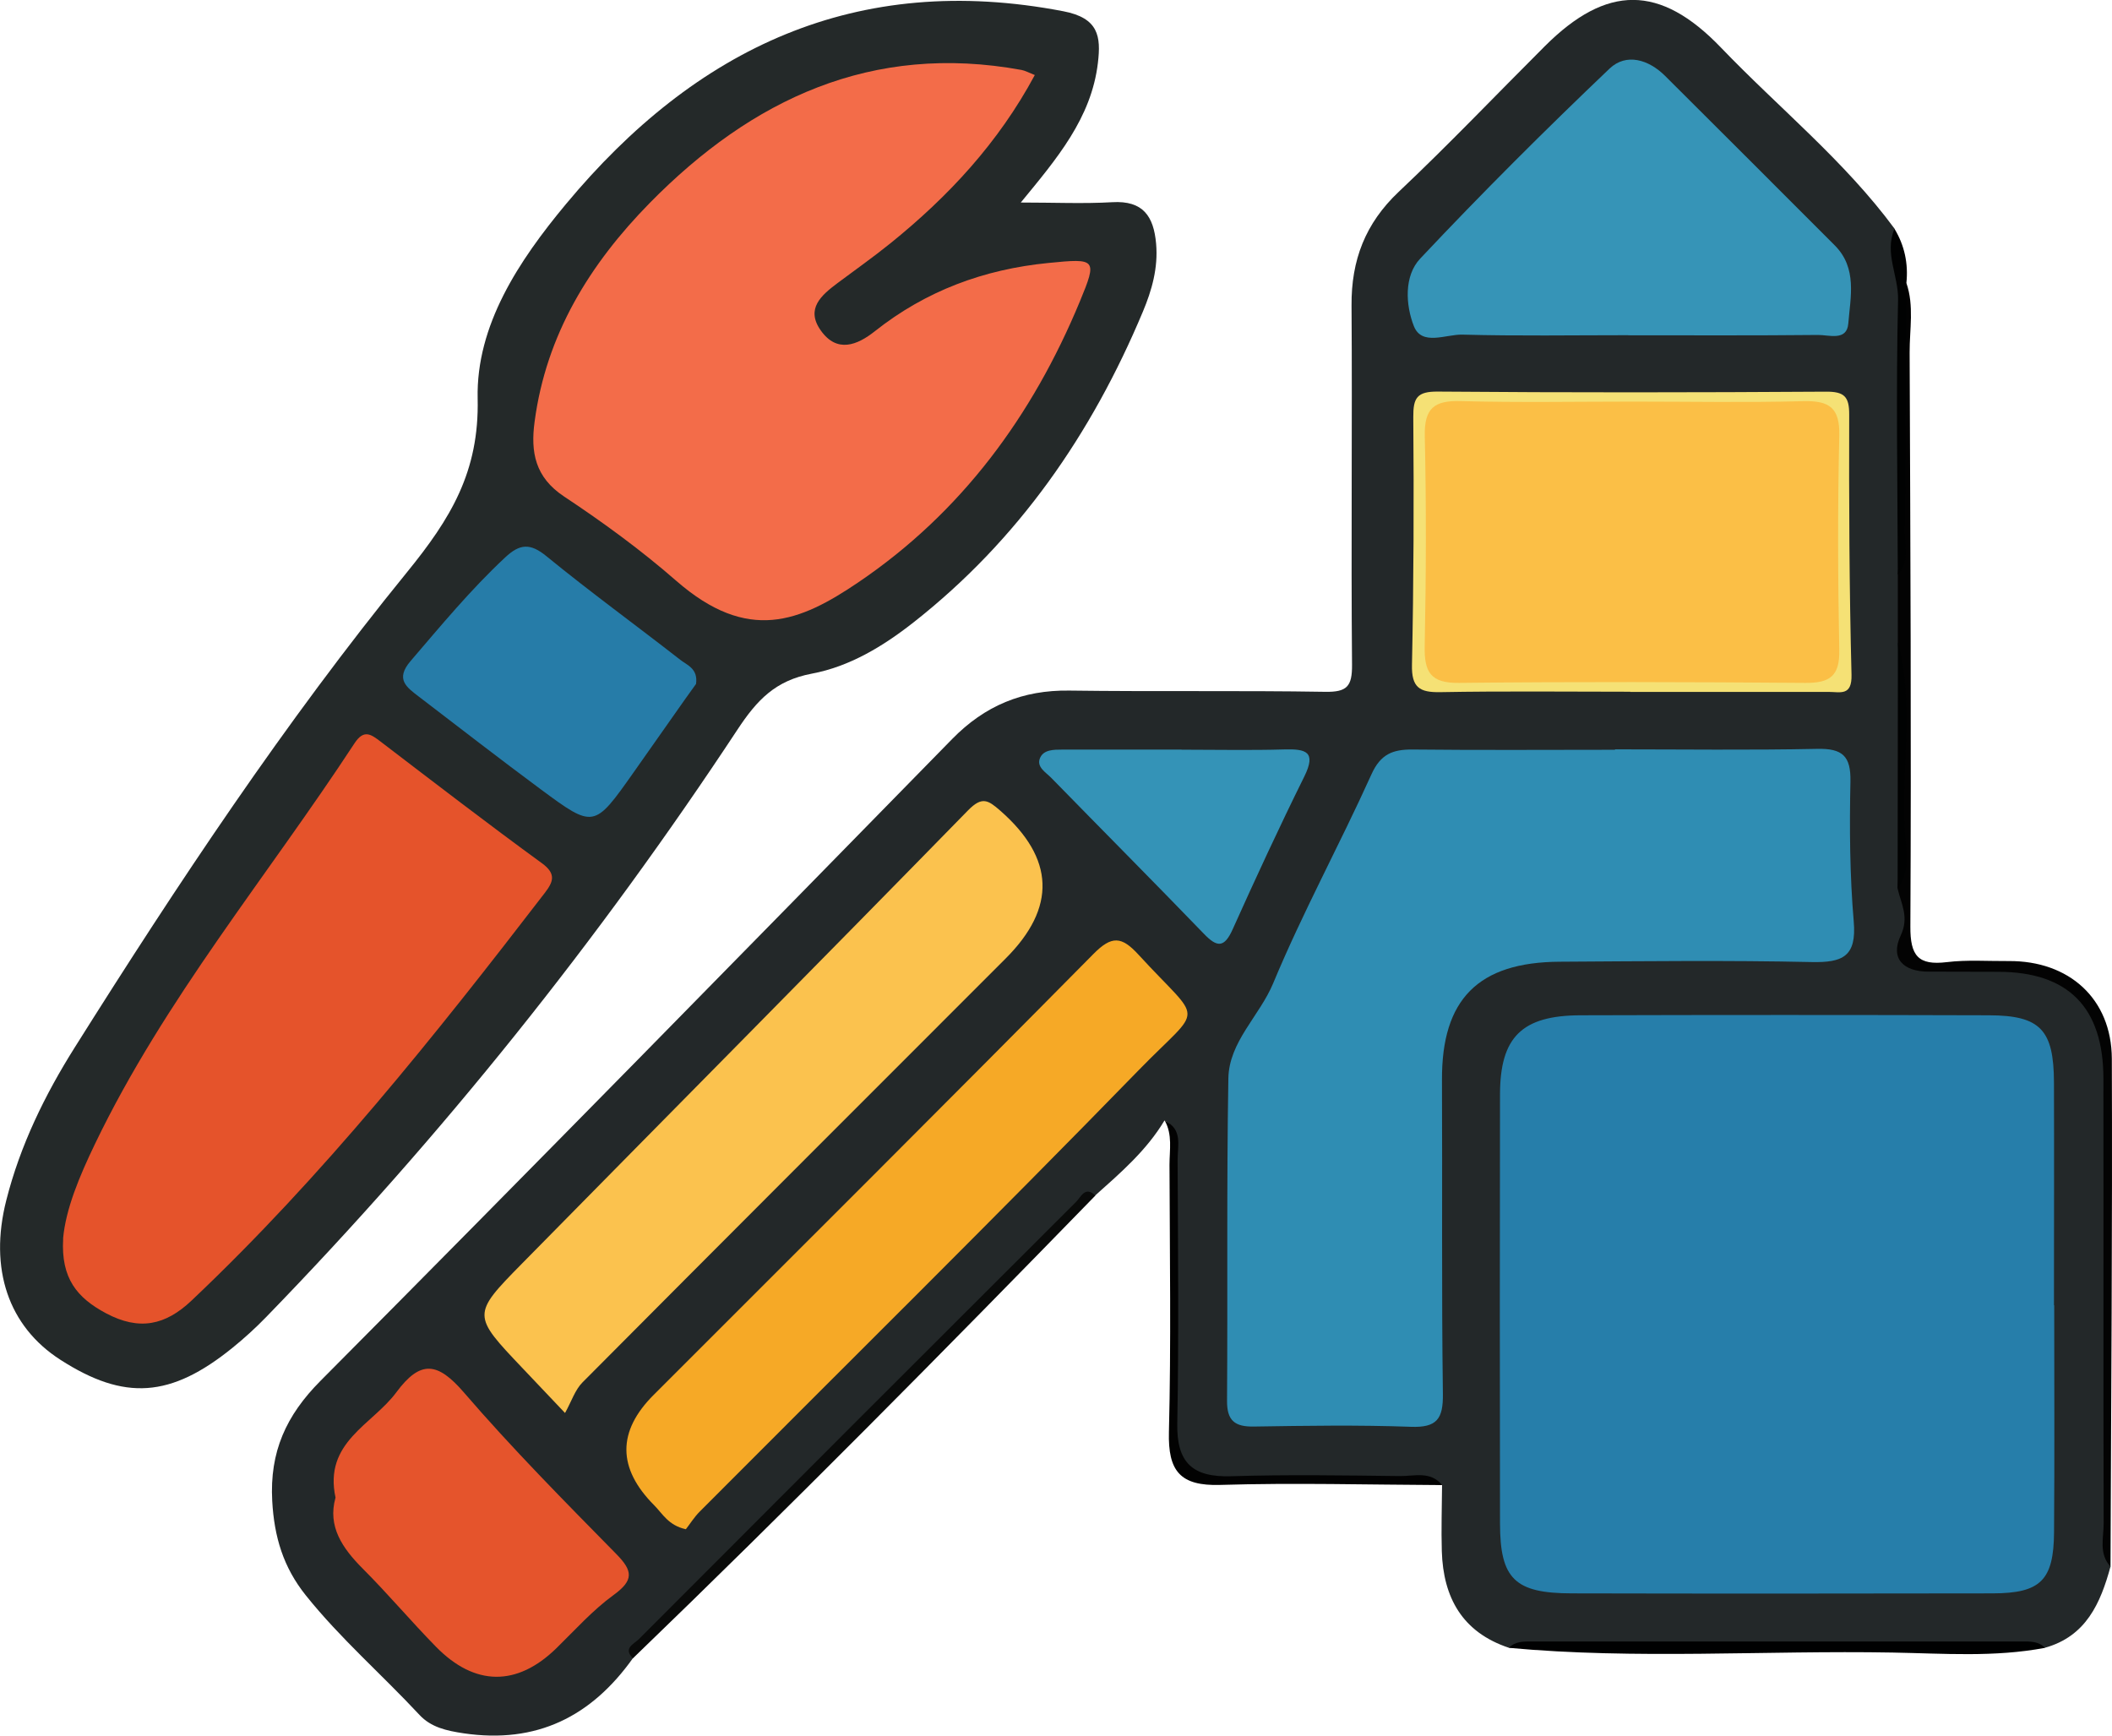 <?xml version="1.0" encoding="UTF-8"?>
<svg id="Ebene_2" data-name="Ebene 2" xmlns="http://www.w3.org/2000/svg" viewBox="0 0 255.48 209.97">
  <defs>
    <style>
      .cls-1 {
        fill: #fbbf46;
      }

      .cls-2 {
        fill: #232829;
      }

      .cls-3 {
        fill: #020202;
      }

      .cls-4 {
        fill: #267eaa;
      }

      .cls-5 {
        fill: #000101;
      }

      .cls-6 {
        fill: #267ca8;
      }

      .cls-7 {
        fill: #030303;
      }

      .cls-8 {
        fill: #fbc24e;
      }

      .cls-9 {
        fill: #f5e175;
      }

      .cls-10 {
        fill: #3694b7;
      }

      .cls-11 {
        fill: #f36c49;
      }

      .cls-12 {
        fill: #e5532b;
      }

      .cls-13 {
        fill: #f6a926;
      }

      .cls-14 {
        fill: #242929;
      }

      .cls-15 {
        fill: #2f8db3;
      }

      .cls-16 {
        fill: #e5542c;
      }

      .cls-17 {
        fill: #3493b7;
      }

      .cls-18 {
        fill: #0a0b0a;
      }

      .cls-19 {
        fill: #010202;
      }
    </style>
  </defs>
  <g id="Ebene_1-2" data-name="Ebene 1">
    <g>
      <path class="cls-2" d="M255.3,189.51c-1.21,4.43-2.95,8.43-7.93,9.82-18.13-.68-36.27-.14-54.4-.27-3.48-.03-6.98-.38-10.45,.27-5.62-1.87-7.94-6.06-8.11-11.68-.08-2.66,.01-5.33,.03-8-8.07-1.38-16.19-.38-24.29-.57-7.87-.19-8.18-.34-8.18-8.16,0-10.31,.04-20.63-.05-30.94-.01-1.48,.97-3.36-1.06-4.43-2.16,3.61-5.29,6.31-8.37,9.06-.49,.14-.93,.38-1.28,.73-18.03,17.94-36.01,35.91-53.94,53.94-.35,.36-.58,.81-.7,1.3-5.03,7.08-11.66,10.4-20.48,9.1-2.07-.31-3.94-.72-5.34-2.22-4.53-4.87-9.57-9.24-13.75-14.46-2.74-3.42-3.83-7.09-4.07-11.43-.32-5.93,1.66-10.33,5.86-14.55,25.59-25.74,50.99-51.67,76.38-77.61,3.97-4.06,8.54-5.95,14.18-5.87,10.32,.14,20.65-.02,30.97,.15,2.62,.04,3.25-.65,3.23-3.27-.13-14.48,.04-28.97-.06-43.46-.04-5.49,1.66-9.93,5.71-13.76,6.05-5.71,11.8-11.75,17.69-17.63,7.46-7.44,13.91-7.5,21.29,.19,7,7.3,14.95,13.7,21,21.91,2.37,13.84,.85,27.81,1.28,41.71,0,2.81,0,5.61,0,8.42,0,9.76-.01,19.51,.01,29.26-.05,1.17,.37,2.3,.41,3.46,.27,6.55,.29,7.03,7.07,6.45,14.05-1.2,17.42,5.27,17.11,17.22-.44,16.78-.12,33.59-.1,50.39,0,1.64-.32,3.33,.35,4.93Z"/>
      <path class="cls-14" d="M123.48,24.5c4.08,0,7.59,.16,11.07-.04,3.73-.22,5.01,1.71,5.3,5.02,.26,2.92-.52,5.65-1.6,8.22-6.19,14.78-15.04,27.61-27.76,37.6-3.7,2.91-7.75,5.34-12.28,6.19-4.41,.83-6.63,3.17-9.02,6.8-16.78,25.44-35.75,49.16-57,71.04-1.27,1.31-2.63,2.55-4.05,3.7-7.49,6.07-13.08,6.45-20.84,1.46-6.28-4.04-8.65-10.98-6.54-19.29,1.68-6.64,4.66-12.74,8.28-18.49,12.46-19.81,25.41-39.33,40.17-57.46,5.3-6.51,8.77-12.17,8.57-21.03-.2-8.87,4.98-16.68,10.68-23.53C84.16,5.81,103.59-3.45,128.62,1.36c4.28,.82,4.57,3.04,4.19,6.24-.79,6.72-5.01,11.64-9.33,16.9Z"/>
      <path class="cls-7" d="M255.3,189.51c-1.45-1.56-.82-3.48-.83-5.24-.05-17.94,0-35.88-.03-53.82-.01-8.6-4.27-12.87-12.69-12.89-2.82,0-5.65-.02-8.47-.02-3.05,0-4.66-1.6-3.36-4.37,1.05-2.23,.06-3.81-.37-5.66,.7-9.96,.67-19.92,.02-29.87,0-2.71,0-5.42,0-8.13,.91-10,.12-20.03,.42-30.03,.05-1.75-.62-3.62,.62-5.24,.95,2.76,.38,5.6,.39,8.4,.09,23.15,.21,46.3,.09,69.45-.02,3.53,.94,4.72,4.41,4.3,2.46-.3,4.99-.11,7.49-.13,7.29-.05,12.44,4.55,12.47,11.81,.08,20.48-.09,40.96-.16,61.45Z"/>
      <path class="cls-18" d="M76.57,200.6c-1.26-1.21,.14-1.74,.71-2.31,17.61-17.66,35.24-35.3,52.9-52.91,.57-.57,1.09-1.96,2.32-.75-18.4,18.9-36.94,37.66-55.93,55.97Z"/>
      <path class="cls-3" d="M140.87,135.56c2.24,1.03,1.57,3.08,1.58,4.79,.05,10.61,.16,21.23-.04,31.84-.09,4.78,1.87,6.54,6.53,6.39,6.79-.21,13.6-.1,20.4-.02,1.74,.02,3.71-.64,5.11,1.09-8.95-.04-17.9-.29-26.84-.02-4.87,.15-6.33-1.69-6.21-6.4,.27-10.77,.1-21.54,.07-32.32,0-1.8,.38-3.66-.58-5.36Z"/>
      <path class="cls-5" d="M182.52,199.34c.78-.8,1.78-.77,2.78-.77,19.76,0,39.53,0,59.29,0,1,0,2.01-.04,2.78,.77-6.11,1.16-12.29,.68-18.43,.57-15.47-.28-30.96,.86-46.42-.57Z"/>
      <path class="cls-19" d="M230.61,34.23c-.06,10.03-.08,20.07-.19,30.1-.02,1.74,.61,3.65-.85,5.18-.03-11.08-.23-22.16,.03-33.23,.07-2.92-1.69-5.68-.43-8.6,1.22,2.02,1.68,4.21,1.44,6.55Z"/>
      <path class="cls-4" d="M248.49,157.9c0,9.15,.05,18.3-.02,27.45-.04,5.82-1.63,7.39-7.42,7.4-16.97,.03-33.94,.04-50.92,0-6.9-.01-8.67-1.76-8.68-8.45-.03-17.3-.03-34.61,0-51.91,.01-6.93,2.64-9.55,9.74-9.57,16.47-.05,32.95-.05,49.42,0,6.2,.02,7.83,1.75,7.85,8.12,.03,8.98,0,17.97,0,26.96h.02Z"/>
      <path class="cls-15" d="M195.36,90.65c8.16,0,16.32,.11,24.48-.06,3.02-.06,4.06,.85,4,3.94-.12,5.65-.08,11.34,.4,16.96,.36,4.22-1.34,4.97-5.09,4.89-10.15-.22-20.32-.1-30.47-.04-9.89,.05-14.3,4.57-14.25,14.31,.06,12.66-.06,25.31,.11,37.97,.04,3.02-.72,4.1-3.88,3.98-6.32-.23-12.66-.13-18.98-.03-2.31,.04-3.27-.71-3.25-3.13,.09-12.99-.06-25.98,.16-38.97,.07-4.45,3.77-7.56,5.42-11.52,3.57-8.59,8.06-16.79,11.89-25.28,1.11-2.46,2.59-3.02,4.98-3,8.16,.09,16.32,.03,24.48,.03v-.07Z"/>
      <path class="cls-8" d="M68.35,170.93c-2.44-2.57-3.79-4-5.14-5.42-6.09-6.41-6.15-6.47-.1-12.62,17.99-18.29,36.05-36.5,53.98-54.85,1.71-1.75,2.44-1.25,3.91,.03q9.88,8.65,.66,17.87c-17.07,17.08-34.16,34.15-51.19,51.28-.91,.91-1.34,2.31-2.12,3.71Z"/>
      <path class="cls-13" d="M82.96,184.99c-2.11-.46-2.82-1.89-3.82-2.89q-6.71-6.74-.05-13.38c17.75-17.75,35.53-35.46,53.17-53.31,2.23-2.26,3.42-2.15,5.47,.09,7.85,8.57,7.91,5.85,.03,13.94-17.51,17.98-35.38,35.61-53.1,53.4-.69,.69-1.22,1.55-1.7,2.16Z"/>
      <path class="cls-10" d="M196.89,40.55c-6.66,0-13.33,.11-19.99-.07-2-.05-4.91,1.41-5.87-1.03-1-2.54-1.21-6.07,.76-8.16,7.41-7.88,15.08-15.53,22.91-22.99,2.01-1.91,4.72-1.12,6.74,.9,6.84,6.82,13.68,13.64,20.5,20.48,2.75,2.75,1.9,6.25,1.64,9.47-.18,2.15-2.36,1.35-3.68,1.37-7.66,.08-15.33,.04-22.99,.04v-.02Z"/>
      <path class="cls-16" d="M40.59,181.18c-1.46-6.73,4.44-8.81,7.36-12.76,2.92-3.94,4.99-3.65,8.16,.02,5.84,6.78,12.16,13.16,18.44,19.55,2.03,2.06,2.12,3.18-.33,4.96-2.53,1.84-4.66,4.23-6.92,6.44-4.74,4.63-9.85,4.63-14.56-.18-3.02-3.08-5.8-6.39-8.85-9.44-2.48-2.49-4.28-5.11-3.31-8.58Z"/>
      <path class="cls-17" d="M142.92,90.69c4.16,0,8.31,.09,12.47-.03,2.58-.07,3.87,.27,2.39,3.27-3.02,6.1-5.88,12.28-8.67,18.49-1.01,2.25-1.88,2.21-3.48,.54-6.12-6.34-12.33-12.58-18.48-18.88-.66-.67-1.82-1.31-1.33-2.41,.44-.99,1.64-.99,2.65-.99,4.82,0,9.64,0,14.46,0Z"/>
      <path class="cls-9" d="M197.21,83.68c-7.66,0-15.32-.09-22.98,.05-2.52,.05-3.49-.57-3.43-3.3,.21-9.99,.24-19.98,.16-29.97-.02-2.33,.45-3.11,2.97-3.09,15.65,.13,31.31,.11,46.96,.01,2.19-.01,2.81,.58,2.8,2.77-.03,10.49,.01,20.98,.28,31.47,.07,2.62-1.36,2.08-2.78,2.08-7.99,0-15.99,0-23.98,0v-.03Z"/>
      <path class="cls-19" d="M229.57,77.64c1.97,7.32,.5,14.78,.8,22.17,.1,2.54,.95,5.31-.82,7.71,0-9.96,.02-19.92,.03-29.88Z"/>
      <path class="cls-11" d="M125.18,9.07c-4.39,8.18-10.44,14.69-17.48,20.37-2.07,1.67-4.25,3.21-6.38,4.8-1.96,1.47-3.9,3.11-2.03,5.74,1.96,2.77,4.41,1.77,6.51,.11,6.19-4.91,13.21-7.51,21.03-8.28,5.77-.57,5.94-.51,3.79,4.67-5.73,13.83-14.32,25.52-26.8,33.97-7.03,4.76-13.33,7.4-22.03-.2-4.25-3.71-8.85-7.07-13.56-10.19-3.51-2.33-4.06-5.36-3.56-9.06,1.4-10.54,6.69-19.08,13.94-26.46,12.35-12.56,26.87-19.38,44.95-16.08,.44,.08,.86,.32,1.62,.62Z"/>
      <path class="cls-12" d="M7.63,149.85c.31-3.58,1.98-7.56,3.86-11.47,8.41-17.49,20.85-32.36,31.39-48.46,1.14-1.74,2-1.09,3.17-.2,6.47,4.94,12.92,9.91,19.5,14.7,1.8,1.31,1.35,2.29,.34,3.61-13.28,17.27-26.85,34.29-42.73,49.31-3.14,2.97-6.3,3.68-10.35,1.52-3.48-1.86-5.45-4.21-5.17-9.01Z"/>
      <path class="cls-6" d="M84.18,82.76c-.29,.41-.78,1.07-1.25,1.74-2.11,2.99-4.2,5.98-6.31,8.97-4.75,6.73-4.78,6.77-11.24,1.99-4.94-3.66-9.8-7.43-14.69-11.17-1.5-1.15-2.92-2.11-1.02-4.33,3.68-4.29,7.28-8.65,11.43-12.52,1.78-1.67,3.04-1.77,5.02-.14,5.27,4.31,10.79,8.32,16.16,12.51,.84,.66,2.2,1.08,1.91,2.96Z"/>
      <path class="cls-1" d="M197.66,48.58c6.82,0,13.64,.13,20.46-.05,3.15-.08,4.45,.77,4.37,4.17-.2,8.65-.17,17.3,0,25.95,.06,3.14-1.15,3.98-4.09,3.96-13.97-.11-27.95-.15-41.92,0-3.44,.04-4.2-1.32-4.14-4.42,.17-8.48,.2-16.97,.01-25.45-.07-3.34,1.13-4.31,4.33-4.22,6.98,.19,13.97,.06,20.96,.06Z"/>
    </g>
  </g>
</svg>